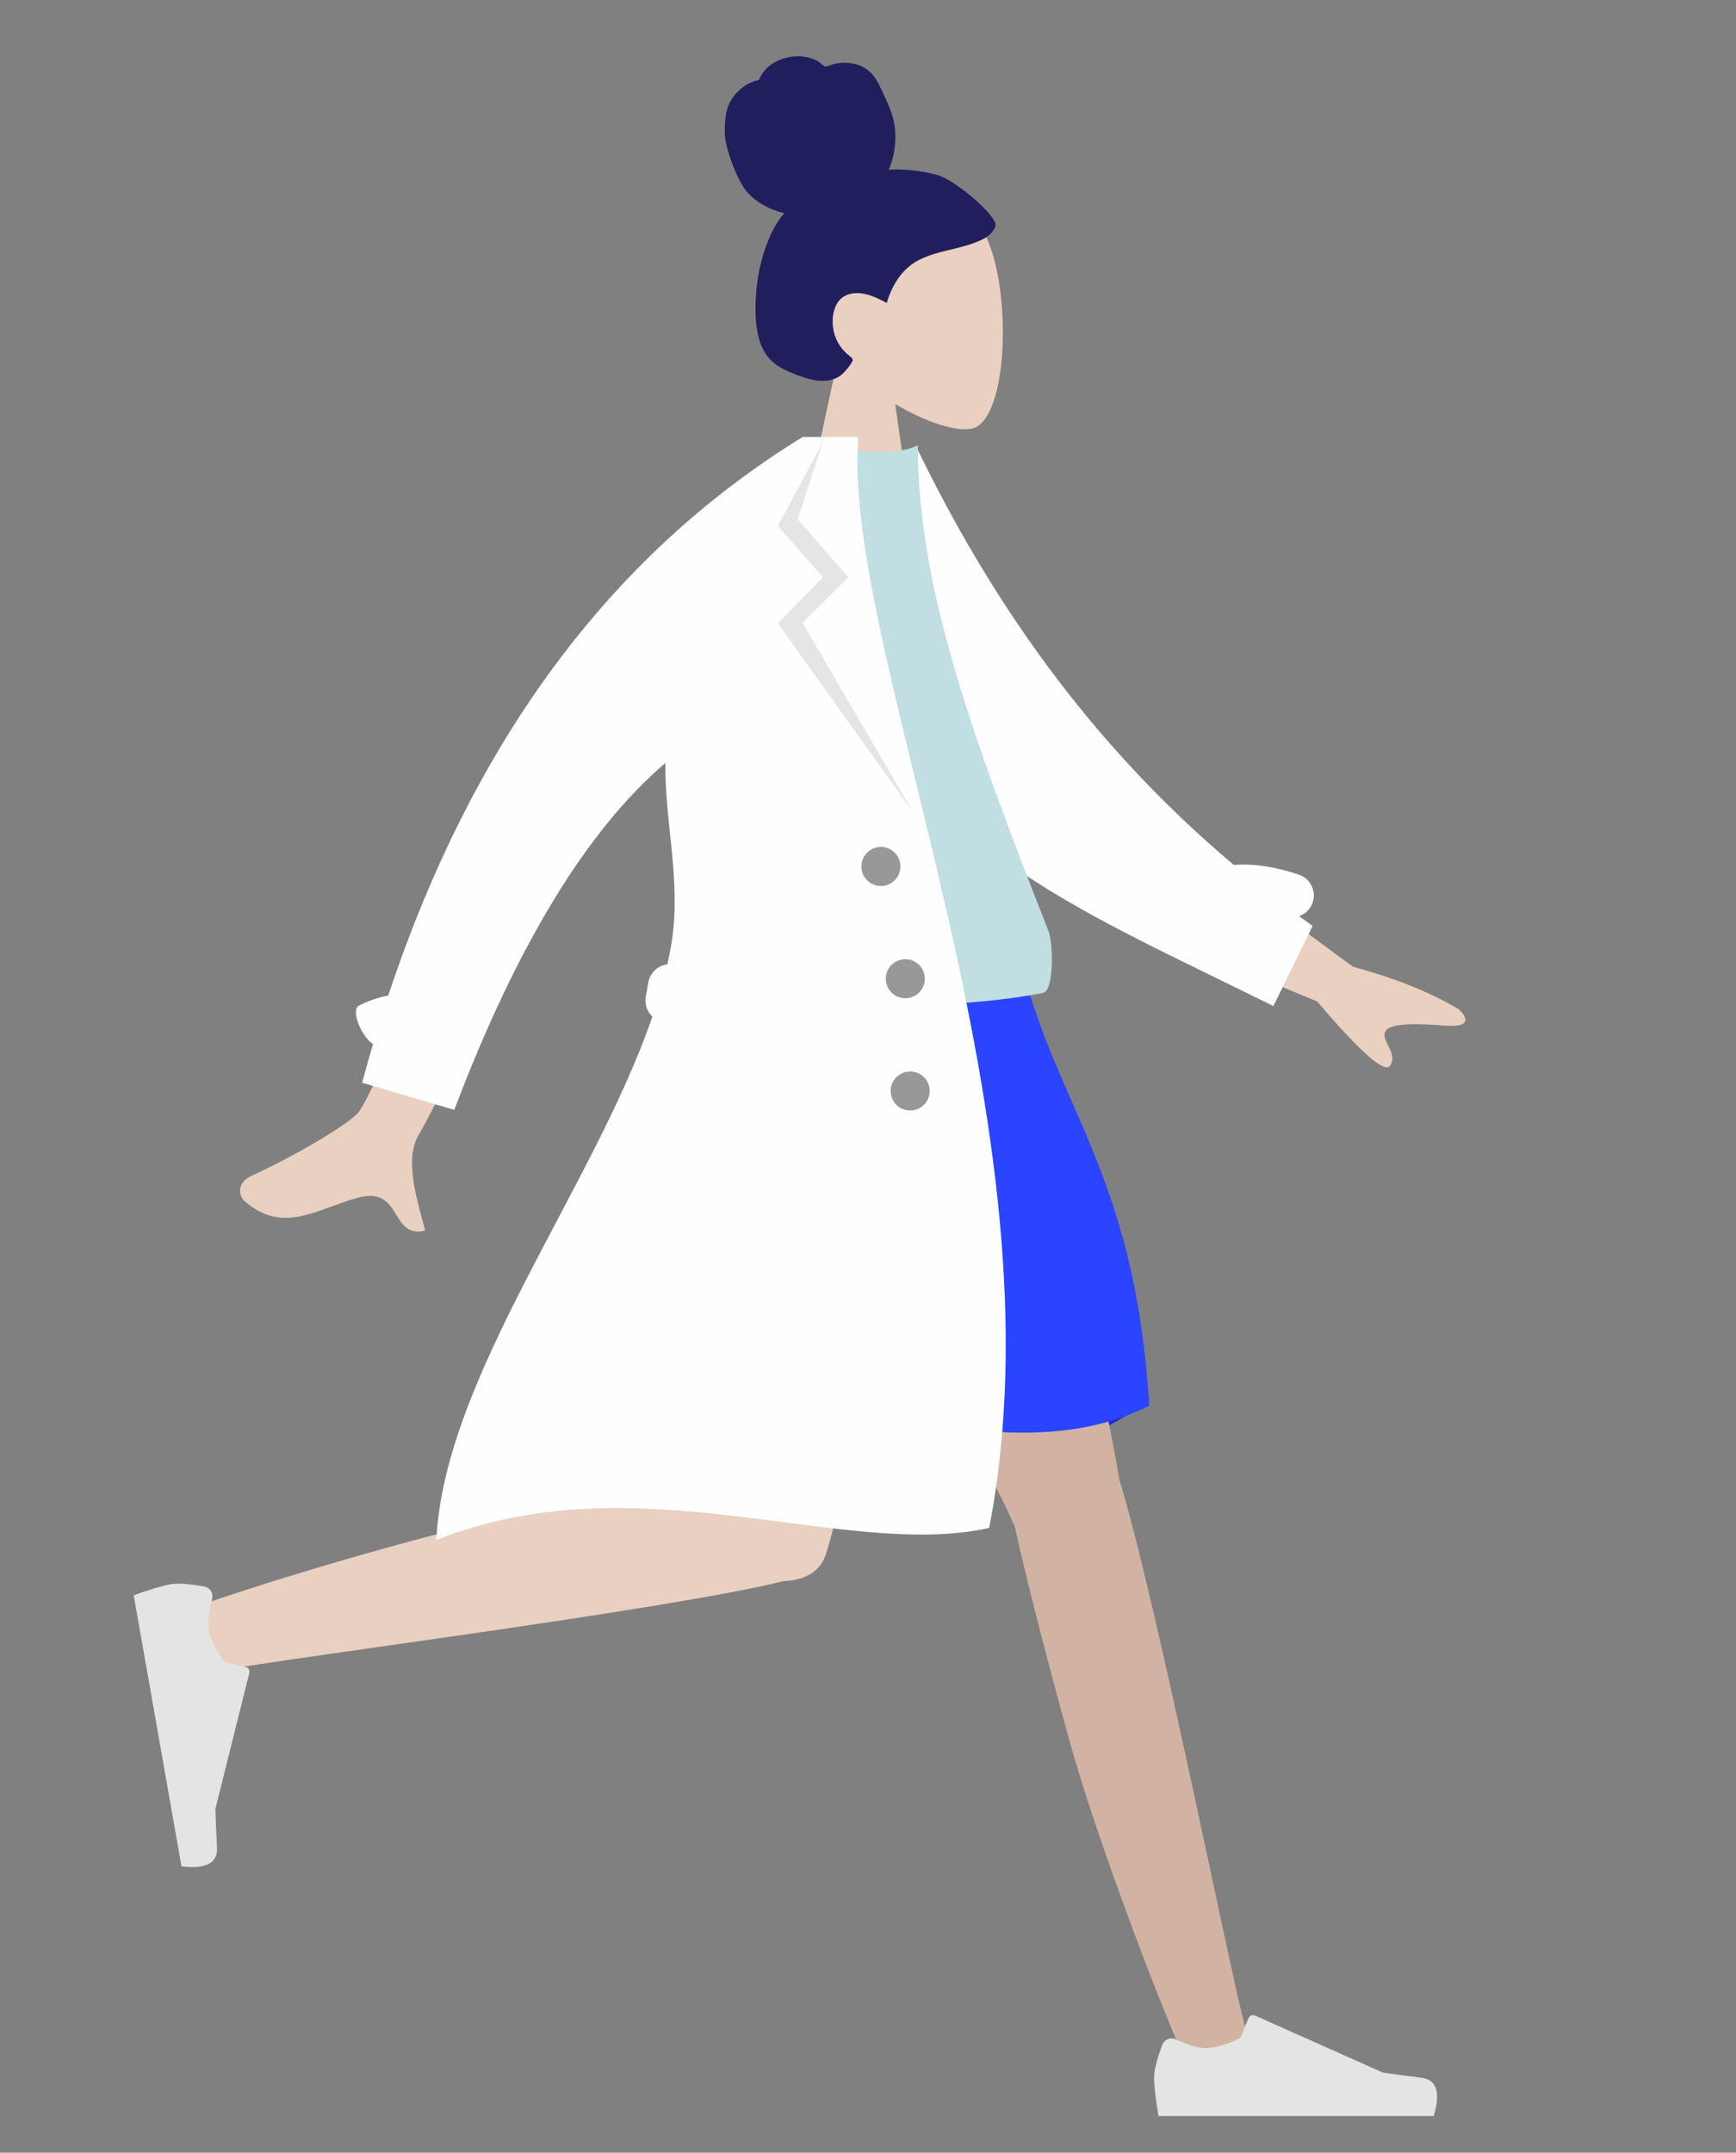 <?xml version="1.0" encoding="UTF-8"?>
<svg width="142px" height="176px" viewBox="0 0 142 176" version="1.1" xmlns="http://www.w3.org/2000/svg" xmlns:xlink="http://www.w3.org/1999/xlink">
    <rect x="0" y="0" width="142" height="176" fill="#808080" stroke="none"/>
    <!-- Generator: Sketch 53.2 (72643) - https://sketchapp.com -->
    <title>Standing</title>
    <desc>Created with Sketch.</desc>
    <g id="Standing" stroke="none" stroke-width="1" fill="none" fill-rule="evenodd">
        <g id="A-Human/Standing" transform="translate(11, 3)">
            <g id="Head/Front/Chongo" transform="translate(32.723, 0)">
                <g id="Head" stroke-width="1" transform="translate(21.549, 12.371)" fill="#E9D0C0">
                    <path d="M3.297,13.764 C1.458,11.605 0.214,8.96 0.422,5.996 C1.021,-2.544 12.909,-0.665 15.222,3.645 C17.534,7.955 17.259,18.889 14.271,19.659 C13.079,19.966 10.54,19.214 7.955,17.656 L9.577,29.131 L0,29.131 L3.297,13.764 Z"></path>
                </g>
                <path d="M32.988,11.321 C31.679,10.922 29.779,10.787 28.98,10.879 C29.435,9.789 29.615,8.576 29.468,7.394 C29.325,6.246 28.812,5.269 28.338,4.244 C28.119,3.772 27.871,3.302 27.502,2.941 C27.125,2.573 26.649,2.33 26.149,2.215 C25.638,2.096 25.103,2.106 24.591,2.213 C24.364,2.261 24.161,2.365 23.939,2.422 C23.711,2.481 23.601,2.339 23.436,2.196 C23.038,1.851 22.454,1.681 21.951,1.62 C21.386,1.551 20.8,1.637 20.261,1.822 C19.736,2.003 19.233,2.297 18.854,2.724 C18.685,2.915 18.531,3.131 18.432,3.371 C18.391,3.469 18.384,3.527 18.286,3.563 C18.196,3.596 18.09,3.597 17.996,3.629 C17.092,3.935 16.319,4.634 15.898,5.531 C15.652,6.054 15.536,6.976 15.568,8.008 C15.6,9.041 16.532,11.736 17.404,12.719 C18.183,13.596 19.327,14.175 20.432,14.428 C19.699,15.266 19.211,16.313 18.85,17.378 C18.458,18.534 18.215,19.736 18.126,20.961 C18.041,22.124 18.033,23.354 18.306,24.493 C18.561,25.558 19.106,26.431 20.017,26.985 C20.434,27.239 20.883,27.43 21.335,27.604 C21.78,27.776 22.226,27.943 22.692,28.039 C23.575,28.222 24.591,28.19 25.271,27.488 C25.515,27.235 25.785,26.917 25.963,26.608 C26.028,26.497 26.066,26.424 25.988,26.315 C25.895,26.185 25.744,26.085 25.624,25.983 C24.939,25.403 24.514,24.627 24.408,23.706 C24.299,22.771 24.55,21.565 25.459,21.157 C26.581,20.653 27.816,21.231 28.813,21.77 C29.237,20.275 30.107,18.928 31.471,18.242 C32.98,17.483 34.712,17.394 36.263,16.743 C36.667,16.573 37.079,16.381 37.376,16.035 C37.501,15.89 37.647,15.703 37.696,15.512 C37.762,15.261 37.6,15.05 37.475,14.855 C36.811,13.817 34.296,11.72 32.988,11.321 Z" id="hair" fill="#211E5E"></path>
            </g>
            <g id="Bottom/Standing/Skirt" transform="translate(0, 74.624)">
                <path d="M38.709,39.056 C48.317,41.751 56.607,43.099 63.579,43.099 C70.55,43.099 77.025,41.023 83.005,36.873 C73.602,34.106 65.858,32.723 59.774,32.723 C53.689,32.723 46.668,34.834 38.709,39.056 Z" id="Skirt-Shadow" fill="#1F28CF"></path>
                <path d="M71.988,47.09 C71.896,46.951 71.817,46.8 71.755,46.636 C70.473,43.247 49.934,6.685 47.887,0 L71.012,0 C72.568,5.082 79.57,36.977 80.556,43.34 C83.665,53.378 90.067,85.885 90.884,88.138 C91.744,90.507 86.907,92.975 85.617,90.062 C83.566,85.428 78.679,72.605 76.503,64.775 C74.463,57.435 72.802,50.831 71.988,47.09 Z" id="Leg" fill="#D2B3A3"></path>
                <path d="M53.047,51.649 C43.669,54.026 9.365,58.322 7.011,58.995 C4.59,59.689 2.467,54.684 5.46,53.6 C10.222,51.876 23.346,47.89 31.302,46.264 C37.702,44.956 43.542,43.889 47.463,43.263 C47.131,32.222 45.613,5.723 46.608,0 L67.042,0 C66.088,5.488 58.02,45.533 56.521,49.541 C56.045,50.972 54.625,51.605 53.047,51.649 L53.047,51.649 Z" id="Leg" fill="#E9D0C0"></path>
                <g id="Accessories/Shoe/Flat-Sneaker" transform="translate(9.777, 62.653) rotate(80) translate(-9.777, -62.653) translate(-2.394, 54.671)" fill="#E4E4E4">
                    <path d="M1.069,10.137 C0.622,11.329 0.399,12.22 0.399,12.812 C0.399,13.532 0.519,14.582 0.759,15.962 C1.594,15.962 9.096,15.962 23.266,15.962 C23.851,14.029 23.514,12.985 22.254,12.831 C20.993,12.677 19.947,12.537 19.113,12.413 L8.652,7.749 C8.45,7.66 8.214,7.75 8.125,7.951 C8.123,7.955 8.122,7.958 8.12,7.962 L7.448,9.593 C6.281,10.137 5.333,10.409 4.604,10.409 C4.011,10.409 3.193,10.17 2.149,9.691 L2.149,9.691 C1.748,9.508 1.274,9.684 1.091,10.084 C1.083,10.102 1.075,10.119 1.069,10.137 Z" id="shoe"></path>
                </g>
                <g id="Accessories/Shoe/Flat-Sneaker" transform="translate(83.005, 79.413)" fill="#E4E4E4">
                    <path d="M1.069,10.137 C0.622,11.329 0.399,12.22 0.399,12.812 C0.399,13.532 0.519,14.582 0.759,15.962 C1.594,15.962 9.096,15.962 23.266,15.962 C23.851,14.029 23.514,12.985 22.254,12.831 C20.993,12.677 19.947,12.537 19.113,12.413 L8.652,7.749 C8.45,7.66 8.214,7.75 8.125,7.951 C8.123,7.955 8.122,7.958 8.12,7.962 L7.448,9.593 C6.281,10.137 5.333,10.409 4.604,10.409 C4.011,10.409 3.193,10.17 2.149,9.691 L2.149,9.691 C1.748,9.508 1.274,9.684 1.091,10.084 C1.083,10.102 1.075,10.119 1.069,10.137 Z" id="shoe"></path>
                </g>
                <path d="M46.804,-0.063 C55.774,-2.639 64.26,-2.639 72.264,-0.063 C75.049,12.691 81.815,17.754 83.005,37.308 C69.479,44.055 52.771,32.497 38.848,39.076 C34.87,29.873 40.439,7.71 46.804,-0.063 Z" id="Skirt" fill="#2B44FF"></path>
            </g>
            <g id="Body/Trench-Coat" transform="translate(8.779, 32.723)">
                <path d="M78.892,36.013 L90.938,46.226 C94.317,47.396 97.113,48.753 99.327,50.298 C99.839,50.833 100.428,51.887 98.176,51.555 C95.925,51.222 93.541,50.974 93.175,51.724 C92.809,52.474 94.114,53.493 93.41,54.491 C92.94,55.156 91.074,53.276 87.809,48.849 L75.599,42.756 L78.892,36.013 Z M21.699,28.111 L28.621,29.87 C19.355,45.448 14.4,53.681 13.755,54.569 C12.306,56.566 13.359,60.42 13.716,62.44 C10.781,62.963 12.154,58.657 8.436,59.376 C5.043,60.032 2.09,62.019 -0.882,58.975 C-1.248,58.601 -1.471,57.48 -0.132,56.981 C3.204,55.738 8.162,53.342 8.998,52.355 C10.137,51.009 14.371,42.928 21.699,28.111 Z" id="Skin" fill="#E9D0C0" transform="translate(49.318, 45.297) rotate(-4) translate(-49.318, -45.297) "></path>
                <path d="M81.137,34.989 C82.775,34.871 84.557,35.143 86.467,35.786 C87.406,36.103 87.912,37.121 87.595,38.061 C87.411,38.607 86.99,39.006 86.486,39.183 C86.851,39.45 87.22,39.715 87.592,39.979 L84.381,46.534 C70.867,39.797 58.166,34.717 52.378,23.593 C50.436,19.86 51.093,7.178 50.908,2.565 L55.176,0.815 C61.125,13.112 69.177,24.911 81.137,34.989 Z" id="Back-Arm" fill="#FEFEFF"></path>
                <path d="M35.915,45.457 C48.461,46.835 58.336,46.835 65.54,45.457 C66.433,45.286 66.394,41.439 65.98,40.388 C59.534,24.024 55.294,12.045 55.294,0.679 C54.111,1.297 52.041,1.39 49.085,0.957 C41.138,12.67 37.485,26.109 35.915,45.457 Z" id="Shirt" fill="#C1DEE2"></path>
                <path d="M33.584,47.392 C33.158,46.991 32.936,46.39 33.045,45.771 L33.253,44.592 C33.394,43.793 34.043,43.211 34.809,43.12 C34.943,42.521 35.059,41.926 35.154,41.336 C35.96,36.349 34.583,31.46 34.648,26.658 C28.231,32.133 22.474,41.587 17.378,55.019 L9.841,52.801 C10.129,51.733 10.427,50.678 10.735,49.635 C9.865,49.141 8.849,46.876 9.58,46.497 C10.336,46.106 11.136,45.83 11.979,45.668 C18.89,24.853 30.191,9.631 45.882,-5.86197757e-13 L48.038,-5.844214e-13 L50.421,-1.0658141e-14 C49.085,17.671 67.541,56.25 61.132,89.197 C49.287,91.843 32.377,83.612 15.916,90.188 C16.528,76.919 28.797,61.332 33.584,47.392 Z" id="Coat-Front" fill="#FEFEFF"></path>
                <polygon id="Shade-Lapel" fill-opacity="0.1" fill="#000000" points="47.53 0.399 45.472 6.73 49.618 11.477 45.871 15.206 54.936 30.728 43.85 15.237 47.53 11.477 43.85 7.282"></polygon>
                <path d="M52.277,36.714 C51.395,36.714 50.681,35.999 50.681,35.117 C50.681,34.236 51.395,33.521 52.277,33.521 C53.159,33.521 53.873,34.236 53.873,35.117 C53.873,35.999 53.159,36.714 52.277,36.714 Z M54.272,45.892 C53.391,45.892 52.676,45.177 52.676,44.296 C52.676,43.414 53.391,42.7 54.272,42.7 C55.154,42.7 55.869,43.414 55.869,44.296 C55.869,45.177 55.154,45.892 54.272,45.892 Z M54.671,55.07 C53.79,55.07 53.075,54.356 53.075,53.474 C53.075,52.593 53.79,51.878 54.671,51.878 C55.553,51.878 56.268,52.593 56.268,53.474 C56.268,54.356 55.553,55.07 54.671,55.07 Z" id="Buttons" fill-opacity="0.4" fill="#000000"></path>
            </g>
        </g>
    </g>
</svg>